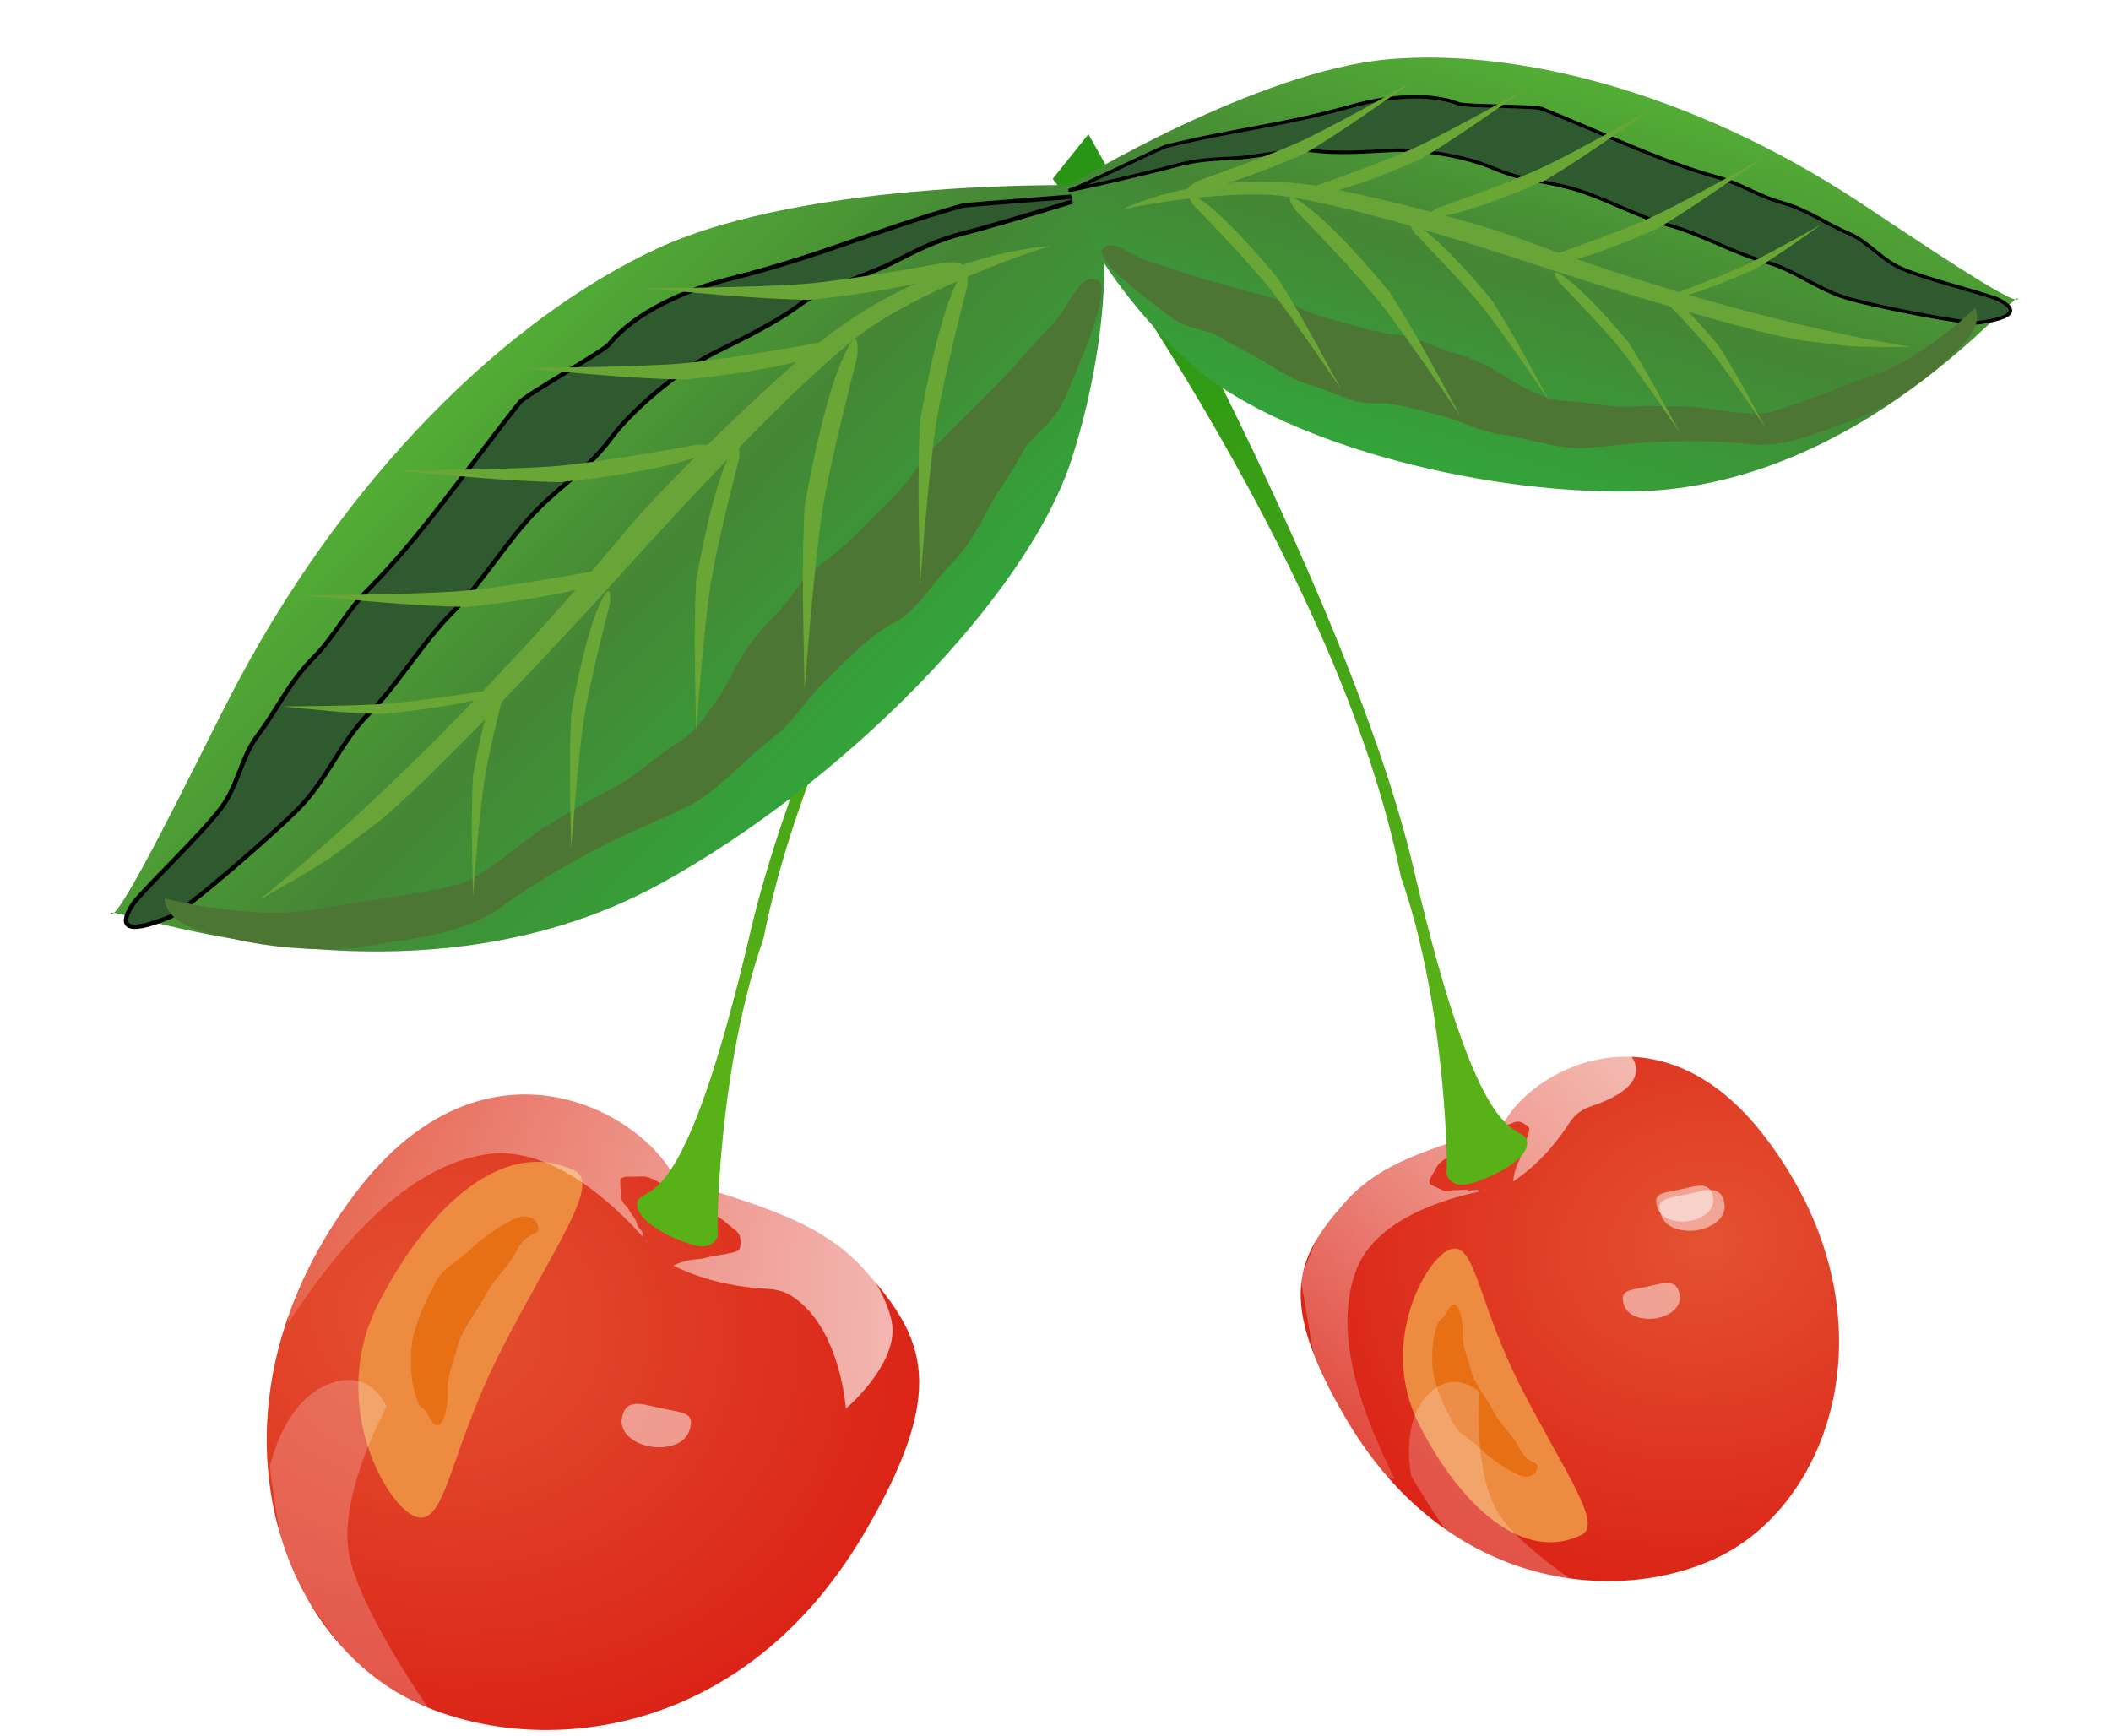 <?xml version="1.0" encoding="UTF-8" standalone="no"?>
<!-- Created with Inkscape (http://www.inkscape.org/) -->

<svg
   xmlns:dc="http://purl.org/dc/elements/1.1/"
   xmlns:cc="http://creativecommons.org/ns#"
   xmlns:rdf="http://www.w3.org/1999/02/22-rdf-syntax-ns#"
   xmlns:svg="http://www.w3.org/2000/svg"
   xmlns="http://www.w3.org/2000/svg"
   xmlns:xlink="http://www.w3.org/1999/xlink"
   xmlns:sodipodi="http://sodipodi.sourceforge.net/DTD/sodipodi-0.dtd"
   xmlns:inkscape="http://www.inkscape.org/namespaces/inkscape"
   width="300"
   height="246.691"
   id="svg2"
   sodipodi:version="0.32"
   inkscape:version="0.47pre1 r21720"
   sodipodi:docname="elfurion_Cherry.svg"
   inkscape:output_extension="org.inkscape.output.svg.inkscape"
   version="1.0">
  <defs
     id="defs4">
    <linearGradient
       id="linearGradient3492">
      <stop
         style="stop-color: rgb(83, 175, 53); stop-opacity: 1;"
         offset="0"
         id="stop3494" />
      <stop
         id="stop3500"
         offset="0.5"
         style="stop-color: rgb(69, 134, 53); stop-opacity: 1;" />
      <stop
         style="stop-color: rgb(51, 164, 58); stop-opacity: 1;"
         offset="1"
         id="stop3496" />
    </linearGradient>
    <linearGradient
       id="linearGradient5441">
      <stop
         style="stop-color: rgb(89, 177, 24); stop-opacity: 1;"
         offset="0"
         id="stop5443" />
      <stop
         style="stop-color: rgb(40, 150, 20); stop-opacity: 1;"
         offset="1"
         id="stop5445" />
    </linearGradient>
    <linearGradient
       id="linearGradient5408">
      <stop
         style="stop-color: rgb(255, 255, 255); stop-opacity: 0.137;"
         offset="0"
         id="stop5410" />
      <stop
         style="stop-color: rgb(255, 255, 255); stop-opacity: 0.665;"
         offset="1"
         id="stop5412" />
    </linearGradient>
    <linearGradient
       id="linearGradient5398">
      <stop
         style="stop-color: rgb(225, 67, 40); stop-opacity: 0;"
         offset="0"
         id="stop5400" />
      <stop
         style="stop-color: rgb(0, 0, 0); stop-opacity: 0;"
         offset="1"
         id="stop5402" />
    </linearGradient>
    <linearGradient
       id="linearGradient3208">
      <stop
         style="stop-color: rgb(228, 82, 49); stop-opacity: 1;"
         offset="0"
         id="stop3210" />
      <stop
         style="stop-color: rgb(214, 15, 11); stop-opacity: 1;"
         offset="1"
         id="stop3212" />
    </linearGradient>
    <filter
       inkscape:collect="always"
       id="filter4935"
       x="-0.59"
       width="2.18"
       y="-0.249"
       height="1.499"
       color-interpolation-filters="sRGB">
      <feGaussianBlur
         inkscape:collect="always"
         stdDeviation="7.518"
         id="feGaussianBlur4937" />
    </filter>
    <filter
       inkscape:collect="always"
       id="filter5145"
       x="-0.266"
       width="1.531"
       y="-0.162"
       height="1.324"
       color-interpolation-filters="sRGB">
      <feGaussianBlur
         inkscape:collect="always"
         stdDeviation="3.195"
         id="feGaussianBlur5147" />
    </filter>
    <filter
       inkscape:collect="always"
       id="filter3376"
       x="-0.13"
       width="1.26"
       y="-0.169"
       height="1.338"
       color-interpolation-filters="sRGB">
      <feGaussianBlur
         inkscape:collect="always"
         stdDeviation="11.681"
         id="feGaussianBlur3378" />
    </filter>
    <filter
       inkscape:collect="always"
       id="filter3450"
       x="-0.091"
       width="1.182"
       y="-0.136"
       height="1.272"
       color-interpolation-filters="sRGB">
      <feGaussianBlur
         inkscape:collect="always"
         stdDeviation="8.103"
         id="feGaussianBlur3452" />
    </filter>
    <radialGradient
       inkscape:collect="always"
       xlink:href="#linearGradient3208"
       id="radialGradient2517"
       gradientUnits="userSpaceOnUse"
       gradientTransform="matrix(2.169,0.419,-0.351,1.815,-495.05,-752.757)"
       cx="400.024"
       cy="363.336"
       fx="400.024"
       fy="363.336"
       r="74.84" />
    <linearGradient
       inkscape:collect="always"
       xlink:href="#linearGradient5408"
       id="linearGradient2519"
       gradientUnits="userSpaceOnUse"
       gradientTransform="translate(-141.421,-280.822)"
       x1="348.528"
       y1="338.962"
       x2="492.29"
       y2="338.962" />
    <linearGradient
       inkscape:collect="always"
       xlink:href="#linearGradient5398"
       id="linearGradient2521"
       gradientUnits="userSpaceOnUse"
       gradientTransform="translate(-141.421,-280.822)"
       x1="368.221"
       y1="301.844"
       x2="492.29"
       y2="369.267" />
    <linearGradient
       inkscape:collect="always"
       xlink:href="#linearGradient5441"
       id="linearGradient2523"
       gradientUnits="userSpaceOnUse"
       gradientTransform="matrix(1.642,0,0,1.642,-264.87,612.775)"
       x1="307.165"
       y1="15.765"
       x2="370.216"
       y2="-160.002" />
    <radialGradient
       inkscape:collect="always"
       xlink:href="#linearGradient3208"
       id="radialGradient2525"
       gradientUnits="userSpaceOnUse"
       gradientTransform="matrix(-2.939,0.568,0.475,2.459,1615.9,-414.409)"
       cx="400.024"
       cy="363.336"
       fx="400.024"
       fy="363.336"
       r="74.84" />
    <linearGradient
       inkscape:collect="always"
       xlink:href="#linearGradient5408"
       id="linearGradient2527"
       gradientUnits="userSpaceOnUse"
       gradientTransform="matrix(0.677,-1.173,1.173,0.677,-160.839,970.164)"
       x1="348.528"
       y1="338.962"
       x2="492.29"
       y2="338.962" />
    <linearGradient
       inkscape:collect="always"
       xlink:href="#linearGradient5398"
       id="linearGradient2529"
       gradientUnits="userSpaceOnUse"
       gradientTransform="matrix(0.677,-1.173,1.173,0.677,-160.839,970.164)"
       x1="368.221"
       y1="301.844"
       x2="492.29"
       y2="369.267" />
    <linearGradient
       inkscape:collect="always"
       xlink:href="#linearGradient5441"
       id="linearGradient2531"
       gradientUnits="userSpaceOnUse"
       gradientTransform="matrix(-1.642,0,0,1.642,1026.85,589.851)"
       x1="307.165"
       y1="15.765"
       x2="370.216"
       y2="-160.002" />
    <linearGradient
       inkscape:collect="always"
       xlink:href="#linearGradient3492"
       id="linearGradient2533"
       gradientUnits="userSpaceOnUse"
       x1="258.15"
       y1="-147.061"
       x2="347.667"
       y2="-59.918" />
    <linearGradient
       inkscape:collect="always"
       xlink:href="#linearGradient3492"
       id="linearGradient2535"
       gradientUnits="userSpaceOnUse"
       gradientTransform="matrix(-0.587,0.516,0.516,0.587,748.154,-291.192)"
       x1="258.15"
       y1="-147.061"
       x2="347.667"
       y2="-59.918" />
  </defs>
  <sodipodi:namedview
     id="base"
     pagecolor="#ffffff"
     bordercolor="#666666"
     borderopacity="1.0"
     gridtolerance="10000"
     guidetolerance="10"
     objecttolerance="10"
     inkscape:pageopacity="0.0"
     inkscape:pageshadow="2"
     inkscape:zoom="0.35"
     inkscape:cx="1122.2735"
     inkscape:cy="331.87563"
     inkscape:document-units="px"
     inkscape:current-layer="layer1"
     showgrid="false"
     showguides="true"
     inkscape:window-width="1152"
     inkscape:window-height="790"
     inkscape:window-x="0"
     inkscape:window-y="25"
     inkscape:guide-bbox="true"
     inkscape:window-maximized="0" />
  <g
     inkscape:label="Layer 1"
     inkscape:groupmode="layer"
     id="layer1"
     transform="translate(13.023,-431.348)">
    <g
       id="g2468"
       transform="matrix(0.382,0,0,0.382,-4.768,338.017)">
      <g
         transform="matrix(1.642,0,0,1.642,-264.87,612.775)"
         id="g3624">
        <path
           style="fill:url(#radialGradient2517);fill-opacity:1;stroke:#000000;stroke-width:1.854;stroke-linejoin:round;stroke-miterlimit:4;stroke-opacity:0;stroke-dashoffset:0"
           d="m 343.644,123.547 c -29.389,49.338 -78.565,50.113 -103.864,36.457 -30.741,-16.593 -46.173,-67.796 -11.114,-114.064 29.475,-38.899 65.249,-18.337 72.488,-3.184 19.925,6.192 33.221,9.832 42.806,20.517 13.99,15.593 19.125,27.288 -0.316,60.274 z"
           id="path2383"
           sodipodi:nodetypes="csscsc" />
        <path
           style="fill:#ed8c41;fill-opacity:1;stroke:none;filter:url(#filter4935)"
           d="m 389.977,362.118 c -7.086,20.56 -7.54,35.559 -11.494,34.197 -3.954,-1.363 -12.434,-22.896 -5.348,-43.456 7.086,-20.56 17.38,-33.82 26.815,-27.019 3.653,2.633 -2.887,15.718 -9.973,36.278 z"
           id="path3220"
           sodipodi:nodetypes="csssc"
           transform="matrix(1.659,0,0,1.114,-385.157,-322.122)" />
        <path
           style="fill:#e76f14;fill-opacity:1;fill-rule:evenodd;stroke:none;filter:url(#filter5145)"
           d="m 265.966,51.366 c -3.007,0.752 -8.885,5.018 -10.581,6.714 -4.406,4.406 -6.478,3.864 -9.091,9.091 -1.83,3.66 -3.392,6.754 -4.571,11.469 -0.714,2.855 -0.558,8.9 0.184,11.765 1.454,5.612 1.947,3.17 3.388,6.05 2.771,5.541 4.356,-1.566 4.275,-4.744 -0.125,-4.955 1.087,-6.379 2.255,-11.05 1.012,-4.049 4.611,-8.212 6.061,-11.112 2.208,-4.417 5.406,-6.772 7.071,-10.102 1.693,-3.386 2.897,-3.678 4.683,-4.571 1.347,-0.673 -0.107,-4.402 -3.673,-3.51 z"
           id="path4939"
           sodipodi:nodetypes="csssssssssss" />
        <path
           style="fill:#ffffff;fill-opacity:0.216;fill-rule:evenodd;stroke:none"
           d="m 246.436,164.397 c 0,0 -17.238,-24.172 -19.286,-37.143 -2.143,-13.571 8.571,-32.857 8.571,-32.857 0,0 -3.571,-9.286 -13.571,-5 -10,4.286 -12.857,18.571 -12.857,18.571 0,0 2.143,17.857 4.286,22.857 2.143,5 15,22.857 17.857,24.286 2.857,1.429 15,9.286 15,9.286 z"
           id="path5149"
           sodipodi:nodetypes="cscscssc" />
        <path
           style="fill:#ffffff;fill-opacity:0.493;stroke:none"
           d="m 304.711,97.628 c 0,3.746 -2.796,5.902 -7.33,5.902 -4.534,0 -8.979,-2.842 -8.341,-6.533 0.758,-4.377 3.909,-3.482 7.962,-2.522 4.64,1.1 7.33,0.923 7.709,3.153 z"
           id="path5393"
           sodipodi:nodetypes="csssc" />
        <path
           style="fill:url(#linearGradient2519);fill-opacity:1;fill-rule:evenodd;stroke:url(#linearGradient2521);stroke-width:1px;stroke-linecap:butt;stroke-linejoin:miter;stroke-opacity:1"
           d="m 274.266,21.521 -25.75,3.531 -40.906,33.844 6.062,16.156 c 9.458,-14.24 24.753,-34.737 44.438,-37.875 14.57,-2.323 28.728,10.905 35.5,18.469 0.71,-0.883 -0.904,-1.676 -1.056,-2.465 -0.272,-1.408 -1.377,-2.388 -1.874,-3.381 -0.579,-1.158 -1.789,-1.579 -1.789,-3.06 0,-0.852 -0.25,-2.313 -0.25,-3.531 -1e-5,-1.251 2.028,-1 3.031,-1 2.39,10e-6 2.698,-0.307 4.812,0.75 1.135,0.567 1.946,1.114 3.281,1.781 1.43,0.715 2.433,1.451 3.531,2 1.536,0.768 2.937,1.523 4.281,2.531 1.186,0.89 2.199,1.382 3.281,2.031 1.382,0.829 2.296,1.831 3.562,2.781 1.22,0.915 1.5,1.44 1.5,3.031 0,1.656 -0.255,1.908 -1.75,2.281 -1.68,0.42 -3.531,0.644 -5.312,1 -0.34,0.068 -0.695,0.166 -1.031,0.25 -1.348,0.337 -2.581,0.263 -3.531,0.5 -1.355,0.339 -2.593,0.701 -3.625,1.188 3.721,1.892 10.965,4.775 21.438,5.312 3.558,0.186 5.467,1.397 7.719,3.375 8.869,7.792 9.969,23.75 9.969,23.75 10e-6,-1e-5 11.636,-9.877 10.5,-18.969 -0.579,-4.63 -4.266,-11.329 -8.25,-15.812 -4.475,-5.035 -13.219,-9.688 -13.219,-9.688 l -25.656,-9.344 -4.406,-6.375 -24.5,-13.062 z m 20.031,34.906 c 1.028,1.175 0.467,0.265 0,0 z"
           id="path5396"
           sodipodi:nodetypes="ccccscssssssssssssssssccscsscccccc" />
      </g>
      <path
         sodipodi:nodetypes="csccccssc"
         id="path5423"
         d="m 215.719,690.893 c 3.953,-5.93 17.458,4.542 41.88,-100.036 24.568,-105.497 121.08,-273.674 121.08,-273.674 l 13.269,16.586 c -0.005,-9e-4 -106.067,140.55 -129.478,259.575 -17.004,48.369 -17.523,109.883 -17,109.885 0.382,0.344 -1.134,6.835 -9.641,4.147 -8.635,-2.729 -13.484,-6.096 -15.55,-7.671 -5.734,-4.372 -5.004,-7.726 -4.561,-8.811 z"
         style="fill:url(#linearGradient2523);fill-opacity:1;fill-rule:evenodd;stroke:none" />
      <path
         sodipodi:nodetypes="csscsc"
         id="path3540"
         d="m 479.564,772.884 c 39.819,66.847 106.447,67.897 140.724,49.395 41.65,-22.482 62.559,-91.856 15.058,-154.544 -39.935,-52.703 -88.405,-24.844 -98.212,-4.314 -26.996,8.389 -45.01,13.322 -57.998,27.798 -18.954,21.126 -25.912,36.973 0.428,81.665 z"
         style="fill:url(#radialGradient2525);fill-opacity:1;stroke:#000000;stroke-width:2.512;stroke-linejoin:round;stroke-miterlimit:4;stroke-opacity:0;stroke-dashoffset:0" />
      <path
         transform="matrix(2.247,0,0,-1.51,-331.971,1307.41)"
         sodipodi:nodetypes="csssc"
         id="path3542"
         d="m 389.977,362.118 c -7.086,20.56 -7.54,35.559 -11.494,34.197 -3.954,-1.363 -12.434,-22.896 -5.348,-43.456 7.086,-20.56 17.38,-33.82 26.815,-27.019 3.653,2.633 -2.887,15.718 -9.973,36.278 z"
         style="fill:#ed8c41;fill-opacity:1;stroke:none;filter:url(#filter4935)" />
      <path
         transform="matrix(1.355,0,0,-1.355,-191.576,857.582)"
         sodipodi:nodetypes="csssssssssss"
         id="path3544"
         d="m 543.37,47.295 c -3.007,0.752 -8.885,5.018 -10.581,6.714 -4.406,4.406 -6.478,3.864 -9.091,9.091 -1.83,3.66 -3.392,6.754 -4.571,11.469 -0.714,2.855 -0.558,8.9 0.184,11.765 1.454,5.612 1.947,3.17 3.388,6.05 2.771,5.541 4.356,-1.566 4.275,-4.744 -0.125,-4.955 1.087,-6.379 2.255,-11.05 1.012,-4.049 4.611,-8.212 6.061,-11.112 2.208,-4.417 5.406,-6.772 7.071,-10.102 1.693,-3.386 2.897,-3.678 4.683,-4.571 1.347,-0.673 -0.107,-4.402 -3.673,-3.51 z"
         style="fill:#e76f14;fill-opacity:1;fill-rule:evenodd;stroke:none;filter:url(#filter5145)" />
      <path
         sodipodi:nodetypes="cscscssc"
         id="path3546"
         d="m 580.274,843.373 c 0,0 -34.55,-20.599 -44.155,-35.576 -10.05,-15.67 -7.262,-45.431 -7.262,-45.431 0,0 -9.488,-9.575 -19.56,1.189 -10.072,10.763 -5.836,30.042 -5.836,30.042 0,0 12.384,20.986 17.766,26.022 5.382,5.036 31.058,20.187 35.381,20.403 4.323,0.216 23.666,3.35 23.666,3.35 z"
         style="fill:#ffffff;fill-opacity:0.216;fill-rule:evenodd;stroke:none" />
      <path
         sodipodi:nodetypes="csssc"
         id="path3548"
         d="m 582.074,726.985 c 0,5.075 3.788,7.996 9.932,7.996 6.143,0 12.166,-3.851 11.301,-8.852 -1.026,-5.93 -5.296,-4.718 -10.787,-3.417 -6.287,1.49 -9.932,1.25 -10.445,4.272 z"
         style="fill:#ffffff;fill-opacity:0.493;stroke:none" />
      <path
         sodipodi:nodetypes="ccccscssssssssssssssssccssscccccc"
         id="path3550"
         d="m 475.526,687.231 -13.301,32.606 11.999,70.925 23.064,3.831 c -10.301,-20.744 -23.99,-52.577 -14.337,-77.8 7.145,-18.67 32.257,-26.322 45.72,-29.143 -0.554,-1.431 -2.579,-0.075 -3.608,-0.431 -1.837,-0.635 -3.735,-0.002 -5.237,-0.092 -1.751,-0.105 -3.065,1.029 -4.802,0.026 -1,-0.577 -2.884,-1.274 -4.313,-2.099 -1.467,-0.847 0.201,-3.058 0.88,-4.234 1.619,-2.805 1.467,-3.374 4.14,-5.139 1.435,-0.947 2.626,-1.529 4.313,-2.643 1.807,-1.193 3.35,-1.871 4.739,-2.789 1.942,-1.282 3.777,-2.415 5.87,-3.309 1.847,-0.789 3.111,-1.644 4.606,-2.474 1.909,-1.06 3.705,-1.454 5.677,-2.296 1.9,-0.812 2.705,-0.785 4.573,0.293 1.943,1.122 2.065,1.592 1.491,3.599 -0.645,2.256 -1.637,4.579 -2.426,6.911 -0.151,0.445 -0.276,0.927 -0.405,1.379 -0.518,1.811 -1.441,3.207 -1.806,4.482 -0.521,1.82 -0.934,3.517 -1.062,5.058 4.741,-3.085 13.03,-9.631 20.756,-21.555 2.628,-4.049 5.342,-5.469 9.189,-6.771 15.15,-5.128 20.479,-13.087 11.269,-21.41 -9.503,-8.587 -7.976,-2.038 -15.935,-0.4 -8.939,1.839 -20.322,8.948 -20.322,8.948 l -28.344,23.774 -10.465,0.851 -31.924,19.898 z m 54.528,0.143 c 2.076,-0.411 0.627,-0.369 0,0 z"
         style="fill:url(#linearGradient2527);fill-opacity:1;fill-rule:evenodd;stroke:url(#linearGradient2529);stroke-width:1.355px;stroke-linecap:butt;stroke-linejoin:miter;stroke-opacity:1" />
      <path
         sodipodi:nodetypes="csssc"
         id="path3558"
         d="m 594.516,690.79 c 0,5.075 3.788,7.996 9.932,7.996 6.143,0 12.166,-3.851 11.3,-8.852 -1.026,-5.93 -5.296,-4.718 -10.787,-3.417 -6.287,1.49 -9.932,1.25 -10.445,4.272 z"
         style="fill:#ffffff;fill-opacity:0.493;stroke:none" />
      <path
         sodipodi:nodetypes="csssc"
         id="path3560"
         d="m 595.778,693.13 c 0,5.773 4.31,9.096 11.298,9.096 6.988,0 13.84,-4.381 12.855,-10.069 -1.168,-6.746 -6.025,-5.367 -12.271,-3.887 -7.152,1.695 -11.298,1.422 -11.882,4.86 z"
         style="fill:#ffffff;fill-opacity:0.493;stroke:none" />
      <path
         sodipodi:nodetypes="csccccssc"
         id="path3644"
         d="M 546.261,667.969 C 542.308,662.039 528.803,672.511 504.381,567.933 479.813,462.435 383.301,294.259 383.301,294.259 l -13.269,16.586 c 0.005,-9.1e-4 106.067,140.55 129.478,259.575 17.004,48.369 17.523,109.883 17,109.885 -0.382,0.344 1.134,6.835 9.641,4.147 8.635,-2.729 13.484,-6.096 15.55,-7.671 5.734,-4.372 5.004,-7.726 4.561,-8.811 z"
         style="fill:url(#linearGradient2531);fill-opacity:1;fill-rule:evenodd;stroke:none" />
      <g
         transform="matrix(1.642,0,0,1.642,-264.87,612.775)"
         id="g3608">
        <path
           style="fill:url(#linearGradient2533);fill-opacity:1;fill-rule:evenodd;stroke:none"
           d="m 394.958,-182.391 c 0,0 -63.063,-1.8 -97.857,14.286 -33.445,15.462 -71.182,51.293 -97.5,102.857 -7.601,14.893 -25,50.714 -26.429,47.857 -1.429,-2.857 66.786,25 124.643,-6.786 41.013,-22.532 83.214,-65 93.214,-96.429 10,-31.429 8.214,-58.929 3.929,-61.786 z"
           id="path5453"
           sodipodi:nodetypes="csssssc" />
        <path
           style="fill:#2f5a30;fill-opacity:1;fill-rule:evenodd;stroke:#000000;stroke-width:1px;stroke-linecap:butt;stroke-linejoin:miter;stroke-opacity:1;filter:url(#filter3376)"
           d="m 178.491,-19.856 c 3.458,-4.312 15.19,-15.367 19.793,-21.505 3.782,-5.042 4.54,-11.44 8.081,-16.162 5.036,-6.714 7.148,-12.199 13.132,-18.183 4.223,-4.223 7.117,-10.148 12.122,-15.152 11.976,-11.976 23.306,-28.628 34.345,-42.426 1.347,-1.684 18.856,-11.448 20.203,-13.132 5.835,-7.293 17.675,-12.374 26.769,-14.647 21.321,-5.33 32.259,-10.732 53.033,-16.668 1.335,-0.381 27.948,-2.189 29.294,-2.525 7.56,-1.89 -21.723,6.946 -28.284,8.586 -7.183,1.796 -10.987,3.978 -17.173,7.071 -4.987,2.493 -15.694,5.71 -20.203,9.091 -5.667,4.25 -13.125,7.825 -19.698,11.112 -7.856,3.928 -18.147,12.411 -23.233,19.193 -5.346,7.129 -10.452,9.946 -16.668,16.162 -6.766,6.766 -12.378,16.419 -19.193,23.234 -7.098,7.098 -12.358,16.399 -19.193,23.234 -6.446,6.446 -9.14,14.696 -16.162,21.718 -5.734,5.734 -25.472,22.967 -29.005,24.303 -1.836,0.695 -14.33,6.01 -7.961,-3.304 z"
           id="path3186"
           sodipodi:nodetypes="csssssssssssssssssssc" />
        <path
           style="fill:#4d7635;fill-opacity:1;fill-rule:evenodd;stroke:none;filter:url(#filter3450)"
           d="m 185.404,-20.885 c 6.459,1.8 23.234,4.445 32.577,2.778 11.044,-1.97 24.374,-3.536 33.588,-5.808 5.991,-1.478 15.142,-10.196 20.456,-13.385 4.756,-2.854 9.622,-5.821 14.142,-8.081 6.351,-3.175 9.896,-7.352 16.162,-11.112 4.013,-2.408 9.201,-10.321 11.112,-14.142 2.702,-5.403 5.528,-9.568 10.102,-14.142 4.975,-4.975 4.83,-7.411 11.112,-12.122 5.578,-4.184 8.331,-7.321 13.132,-12.122 1.01,-1.01 2.02,-2.02 3.03,-3.03 4.13,-4.13 4.995,-7.015 9.091,-11.112 5.062,-5.062 9.776,-9.776 14.142,-14.142 4.008,-4.008 8.421,-9.431 12.122,-13.132 4.416,-4.416 6.039,-11.685 10.354,-10.607 4.358,1.09 -4.334,20.223 -7.071,26.769 -2.592,6.198 -7.637,8.204 -10.102,13.132 -2.057,4.113 -4.546,6.862 -7.324,12.122 -2.182,4.131 -4.861,8.902 -8.081,12.122 -5.134,5.134 -7.647,10.895 -14.142,14.142 -4.45,2.225 -11.32,9.3 -15.152,13.132 -4.211,4.211 -7.001,9.039 -11.112,12.122 -5.74,4.305 -13.049,12.586 -19.193,15.657 -6.234,3.117 -12.971,5.728 -17.678,8.081 -7.218,3.609 -17.916,9.649 -24.244,14.395 -8.851,6.639 -19.626,7.396 -31.315,9.344 -9.097,1.516 -22.101,0.346 -30.557,-1.768 -4.75,-1.187 -14.525,-2.403 -15.152,-9.091 z"
           id="path3380"
           sodipodi:nodetypes="cssssssssssssssssssssssssssc" />
        <path
           style="fill:#69a439;fill-opacity:1;fill-rule:evenodd;stroke:none"
           d="m 385.987,-168.617 c 0,0 -24.057,0.945 -49.497,19.698 -8.993,6.629 -36.231,32.338 -47.032,45.369 -16.403,19.79 -48.183,55.233 -82.502,83.007 18.453,-10.52 13.868,-8.028 25.593,-16.624 11.553,-8.47 47.556,-47.506 52.928,-53.416 5.051,-5.556 40.066,-44.966 58.39,-58.599 8.634,-6.424 27.727,-15.043 42.12,-19.435 z"
           id="path3490"
           sodipodi:nodetypes="cssczssc" />
        <path
           style="fill:#6aa635;fill-opacity:1;fill-rule:evenodd;stroke:none"
           d="m 367.321,-159.602 c 0,0 -5.572,21.364 -7.143,31.607 -1.729,11.272 -3.576,36.253 -3.571,36.25 -0.238,-12.024 -0.649,-25.298 10e-6,-37.321 0,0 3.214,-19.286 7.321,-29.107 4.206,-10.059 3.393,-1.786 3.393,-1.429 z"
           id="path3520"
           sodipodi:nodetypes="csccsc" />
        <path
           style="fill:#6aa635;fill-opacity:1;fill-rule:evenodd;stroke:none"
           d="m 342.375,-143.598 c 0,0 -6.202,23.782 -7.951,35.185 -1.925,12.547 -3.981,40.357 -3.976,40.353 -0.265,-13.385 -0.722,-28.161 10e-6,-41.546 0,0 3.578,-21.469 8.15,-32.402 4.683,-11.198 3.777,-1.988 3.777,-1.59 z"
           id="path3522"
           sodipodi:nodetypes="csccsc" />
        <path
           style="fill:#6aa635;fill-opacity:1;fill-rule:evenodd;stroke:none"
           d="m 315.622,-120.581 c 0,0 -5.066,19.424 -6.494,28.738 -1.572,10.248 -3.251,32.962 -3.247,32.959 -0.216,-10.932 -0.59,-23.001 10e-6,-33.933 0,0 2.922,-17.535 6.657,-26.465 3.825,-9.146 3.085,-1.624 3.085,-1.299 z"
           id="path3524"
           sodipodi:nodetypes="csccsc" />
        <path
           style="fill:#6aa635;fill-opacity:1;fill-rule:evenodd;stroke:none"
           d="m 286.334,-87.567 c 0,0 -4.56,17.484 -5.846,25.868 -1.415,9.225 -2.927,29.67 -2.923,29.668 -0.195,-9.841 -0.531,-20.704 1e-5,-30.545 0,0 2.631,-15.784 5.992,-23.822 3.443,-8.232 2.777,-1.461 2.777,-1.169 z"
           id="path3526"
           sodipodi:nodetypes="csccsc" />
        <path
           style="fill:#6aa635;fill-opacity:1;fill-rule:evenodd;stroke:none"
           d="m 263.106,-70.716 c 0,0 -4.054,15.545 -5.197,22.998 -1.258,8.202 -2.602,26.379 -2.599,26.377 -0.173,-8.749 -0.472,-18.407 0,-27.156 0,0 2.339,-14.033 5.327,-21.179 3.061,-7.319 2.469,-1.299 2.469,-1.039 z"
           id="path3528"
           sodipodi:nodetypes="csccsc" />
        <path
           sodipodi:nodetypes="csccsc"
           id="path3530"
           d="m 362.71,-164.969 c 0,0 -21.706,4.039 -32.035,4.878 -11.366,0.923 -36.416,0.99 -36.412,0.986 11.976,1.092 25.188,2.445 37.227,2.653 0,0 19.465,-1.835 29.554,-5.234 10.333,-3.481 2.022,-3.257 1.666,-3.283 z"
           style="fill:#6aa635;fill-opacity:1;fill-rule:evenodd;stroke:none" />
        <path
           sodipodi:nodetypes="csccsc"
           id="path3532"
           d="m 334.511,-146.907 c 0,0 -21.706,4.039 -32.035,4.878 -11.366,0.923 -36.416,0.99 -36.412,0.986 11.976,1.092 25.188,2.445 37.227,2.653 0,0 19.465,-1.835 29.554,-5.234 10.333,-3.481 2.022,-3.257 1.666,-3.283 z"
           style="fill:#6aa635;fill-opacity:1;fill-rule:evenodd;stroke:none" />
        <path
           sodipodi:nodetypes="csccsc"
           id="path3534"
           d="m 306.227,-123.673 c 0,0 -21.706,4.039 -32.035,4.878 -11.366,0.923 -36.416,0.99 -36.412,0.986 11.976,1.092 25.188,2.445 37.227,2.653 0,0 19.465,-1.835 29.554,-5.234 10.333,-3.481 2.022,-3.257 1.666,-3.283 z"
           style="fill:#6aa635;fill-opacity:1;fill-rule:evenodd;stroke:none" />
        <path
           sodipodi:nodetypes="csccsc"
           id="path3536"
           d="m 285.013,-95.389 c 0,0 -21.706,4.039 -32.035,4.878 -11.366,0.923 -36.416,0.99 -36.412,0.986 11.976,1.092 25.188,2.445 37.227,2.653 0,0 19.465,-1.835 29.554,-5.234 10.333,-3.481 2.022,-3.257 1.666,-3.283 z"
           style="fill:#6aa635;fill-opacity:1;fill-rule:evenodd;stroke:none" />
        <path
           sodipodi:nodetypes="csccsc"
           id="path3538"
           d="m 259.793,-68.115 c 0,0 -16.451,2.602 -23.618,3.142 -7.886,0.595 -24.063,0.638 -24.059,0.635 7.047,0.704 14.731,1.575 22.359,1.709 0,0 13.661,-1.182 22.237,-3.372 8.784,-2.242 3.294,-2.098 3.08,-2.115 z"
           style="fill:#6aa635;fill-opacity:1;fill-rule:evenodd;stroke:none" />
      </g>
      <g
         transform="matrix(1.608,0.331,-0.331,1.608,-366.288,485.213)"
         id="g3592">
        <path
           style="fill:url(#linearGradient2535);fill-opacity:1;fill-rule:evenodd;stroke:none"
           d="m 422.268,-194.203 c 0,0 36.064,-33.626 64.782,-42.16 27.605,-8.203 68.248,-6.674 110.317,9.982 12.151,4.811 40.858,16.838 40.22,14.424 -0.638,-2.414 -26.266,49.158 -76.622,60.393 -35.696,7.964 -82.385,4.847 -104.483,-8.424 -22.098,-13.272 -35.253,-30.326 -34.215,-34.215 z"
           id="path3562"
           sodipodi:nodetypes="csssssc" />
        <path
           style="fill:#2f5a30;fill-opacity:1;fill-rule:evenodd;stroke:#000000;stroke-width:1px;stroke-linecap:butt;stroke-linejoin:miter;stroke-opacity:1;filter:url(#filter3376)"
           d="m 454.37,-138.594 c 3.458,-4.312 15.19,-15.367 19.793,-21.505 3.782,-5.042 4.54,-11.44 8.081,-16.162 5.036,-6.714 7.148,-12.199 13.132,-18.183 4.223,-4.223 7.117,-10.148 12.122,-15.152 11.976,-11.976 23.306,-28.628 34.345,-42.426 1.347,-1.684 18.856,-11.448 20.203,-13.132 5.835,-7.293 17.675,-12.374 26.769,-14.647 21.321,-5.33 32.259,-10.732 53.033,-16.668 1.335,-0.381 27.948,-2.189 29.294,-2.525 7.56,-1.89 -21.723,6.946 -28.284,8.586 -7.183,1.796 -10.987,3.978 -17.173,7.071 -4.987,2.493 -15.694,5.71 -20.203,9.091 -5.667,4.25 -13.125,7.825 -19.698,11.112 -7.856,3.928 -18.147,12.411 -23.233,19.193 -5.346,7.129 -10.452,9.946 -16.668,16.162 -6.766,6.766 -12.378,16.419 -19.193,23.234 -7.098,7.098 -12.358,16.399 -19.193,23.234 -6.446,6.446 -9.14,14.696 -16.162,21.718 -5.734,5.734 -25.472,22.967 -29.005,24.303 -1.836,0.695 -14.33,6.01 -7.961,-3.304 z"
           id="path3564"
           sodipodi:nodetypes="csssssssssssssssssssc"
           transform="matrix(-0.587,0.516,0.516,0.587,971.312,-364.022)" />
        <path
           style="fill:#4d7635;fill-opacity:1;fill-rule:evenodd;stroke:none;filter:url(#filter3450)"
           d="m 461.283,-139.622 c 6.459,1.8 23.234,4.445 32.577,2.778 11.044,-1.97 24.374,-3.536 33.588,-5.808 5.991,-1.478 15.142,-10.196 20.456,-13.385 4.756,-2.854 9.622,-5.821 14.142,-8.081 6.351,-3.175 9.896,-7.352 16.162,-11.112 4.013,-2.408 9.201,-10.321 11.112,-14.142 2.702,-5.403 5.528,-9.568 10.102,-14.142 4.975,-4.975 4.83,-7.411 11.112,-12.122 5.578,-4.184 8.331,-7.321 13.132,-12.122 1.01,-1.01 2.02,-2.02 3.03,-3.03 4.13,-4.13 4.995,-7.015 9.091,-11.112 5.062,-5.062 9.776,-9.776 14.142,-14.142 4.008,-4.008 8.421,-9.431 12.122,-13.132 4.416,-4.416 6.039,-11.685 10.354,-10.607 4.358,1.09 -4.334,20.223 -7.071,26.769 -2.592,6.198 -7.637,8.204 -10.102,13.132 -2.057,4.113 -4.546,6.862 -7.324,12.122 -2.182,4.131 -4.861,8.902 -8.081,12.122 -5.134,5.134 -7.647,10.895 -14.142,14.142 -4.45,2.225 -11.32,9.3 -15.152,13.132 -4.211,4.211 -7.001,9.039 -11.112,12.122 -5.74,4.305 -13.049,12.586 -19.193,15.657 -6.234,3.117 -12.971,5.728 -17.678,8.081 -7.218,3.609 -17.916,9.649 -24.244,14.395 -8.851,6.639 -19.626,7.396 -31.315,9.344 -9.097,1.516 -22.101,0.346 -30.557,-1.768 -4.75,-1.187 -14.525,-2.403 -15.152,-9.091 z"
           id="path3566"
           sodipodi:nodetypes="cssssssssssssssssssssssssssc"
           transform="matrix(-0.587,0.516,0.516,0.587,971.312,-364.022)" />
        <path
           style="fill:#69a439;fill-opacity:1;fill-rule:evenodd;stroke:none"
           d="m 434.644,-190.757 c 0,0 14.601,-11.87 39.209,-14.009 8.699,-0.756 37.956,0.258 51.021,2.324 19.843,3.137 56.791,7.515 91.267,6.084 -16.258,3.359 -12.281,2.453 -23.599,3.466 -11.151,0.998 -52.433,-3.307 -58.636,-3.999 -5.832,-0.651 -46.726,-5.685 -64.517,-4.219 -8.383,0.691 -24.034,5.496 -34.746,10.353 z"
           id="path3568"
           sodipodi:nodetypes="cssczssc" />
        <path
           style="fill:#6aa635;fill-opacity:1;fill-rule:evenodd;stroke:none"
           d="m 450.249,-195.108 c 0,0 14.302,9.655 20.514,14.852 6.836,5.719 20.821,19.42 20.817,19.42 -6.07,-7.176 -12.685,-15.175 -19.275,-21.893 0,0 -11.846,-9.653 -19.328,-13.293 -7.663,-3.728 -2.913,0.705 -2.728,0.914 z"
           id="path3570"
           sodipodi:nodetypes="csccsc" />
        <path
           style="fill:#6aa635;fill-opacity:1;fill-rule:evenodd;stroke:none"
           d="m 473.149,-198.604 c 0,0 15.921,10.747 22.836,16.533 7.609,6.367 23.178,21.618 23.173,21.618 -6.757,-7.989 -14.121,-16.892 -21.457,-24.371 0,0 -13.187,-10.746 -21.515,-14.798 -8.53,-4.15 -3.242,0.785 -3.037,1.018 z"
           id="path3572"
           sodipodi:nodetypes="csccsc" />
        <path
           style="fill:#6aa635;fill-opacity:1;fill-rule:evenodd;stroke:none"
           d="m 500.73,-198.918 c 0,0 13.004,8.778 18.652,13.504 6.215,5.2 18.931,17.657 18.927,17.657 -5.519,-6.525 -11.533,-13.797 -17.525,-19.906 0,0 -10.77,-8.777 -17.573,-12.086 -6.967,-3.39 -2.648,0.641 -2.48,0.831 z"
           id="path3574"
           sodipodi:nodetypes="csccsc" />
        <path
           style="fill:#6aa635;fill-opacity:1;fill-rule:evenodd;stroke:none"
           d="m 534.962,-194.679 c 0,0 11.705,7.902 16.789,12.155 5.594,4.681 17.04,15.893 17.037,15.894 -4.968,-5.873 -10.382,-12.419 -15.775,-17.918 0,0 -9.695,-7.9 -15.818,-10.88 -6.271,-3.051 -2.384,0.577 -2.233,0.748 z"
           id="path3576"
           sodipodi:nodetypes="csccsc" />
        <path
           style="fill:#6aa635;fill-opacity:1;fill-rule:evenodd;stroke:none"
           d="m 557.29,-196.79 c 0,0 10.407,7.025 14.927,10.807 4.974,4.161 15.15,14.13 15.147,14.131 -4.417,-5.222 -9.23,-11.042 -14.025,-15.93 0,0 -8.619,-7.024 -14.063,-9.673 -5.576,-2.713 -2.119,0.513 -1.985,0.665 z"
           id="path3578"
           sodipodi:nodetypes="csccsc" />
        <path
           sodipodi:nodetypes="csccsc"
           id="path3580"
           d="m 450.182,-200.638 c 0,0 14.819,-8.841 21.312,-13.683 7.144,-5.329 21.873,-18.227 21.869,-18.227 -6.462,6.826 -13.513,14.443 -20.468,20.783 0,0 -12.367,8.977 -20.04,12.193 -7.859,3.294 -2.869,-0.866 -2.673,-1.065 z"
           style="fill:#6aa635;fill-opacity:1;fill-rule:evenodd;stroke:none" />
        <path
           sodipodi:nodetypes="csccsc"
           id="path3582"
           d="m 476.053,-204.606 c 0,0 14.819,-8.841 21.312,-13.683 7.144,-5.329 21.873,-18.227 21.869,-18.227 -6.462,6.826 -13.513,14.443 -20.468,20.783 0,0 -12.367,8.977 -20.04,12.193 -7.859,3.294 -2.869,-0.866 -2.673,-1.065 z"
           style="fill:#6aa635;fill-opacity:1;fill-rule:evenodd;stroke:none" />
        <path
           sodipodi:nodetypes="csccsc"
           id="path3584"
           d="m 504.644,-205.585 c 0,0 14.819,-8.841 21.312,-13.683 7.144,-5.329 21.873,-18.227 21.869,-18.227 -6.462,6.826 -13.513,14.443 -20.468,20.783 0,0 -12.367,8.977 -20.04,12.193 -7.859,3.294 -2.869,-0.866 -2.673,-1.065 z"
           style="fill:#6aa635;fill-opacity:1;fill-rule:evenodd;stroke:none" />
        <path
           sodipodi:nodetypes="csccsc"
           id="path3586"
           d="m 531.696,-199.949 c 0,0 14.819,-8.841 21.312,-13.683 7.144,-5.329 21.873,-18.227 21.869,-18.227 -6.462,6.826 -13.513,14.443 -20.468,20.783 0,0 -12.367,8.977 -20.04,12.193 -7.859,3.294 -2.869,-0.866 -2.673,-1.065 z"
           style="fill:#6aa635;fill-opacity:1;fill-rule:evenodd;stroke:none" />
        <path
           sodipodi:nodetypes="csccsc"
           id="path3588"
           d="m 560.577,-196.975 c 0,0 10.994,-6.97 15.478,-10.354 4.933,-3.724 14.445,-12.054 14.441,-12.053 -3.771,4.052 -7.828,8.532 -12.234,12.55 0,0 -8.624,6.362 -14.786,9.507 -6.311,3.221 -3.016,0.47 -2.899,0.35 z"
           style="fill:#6aa635;fill-opacity:1;fill-rule:evenodd;stroke:none" />
      </g>
    </g>
  </g>
</svg>
